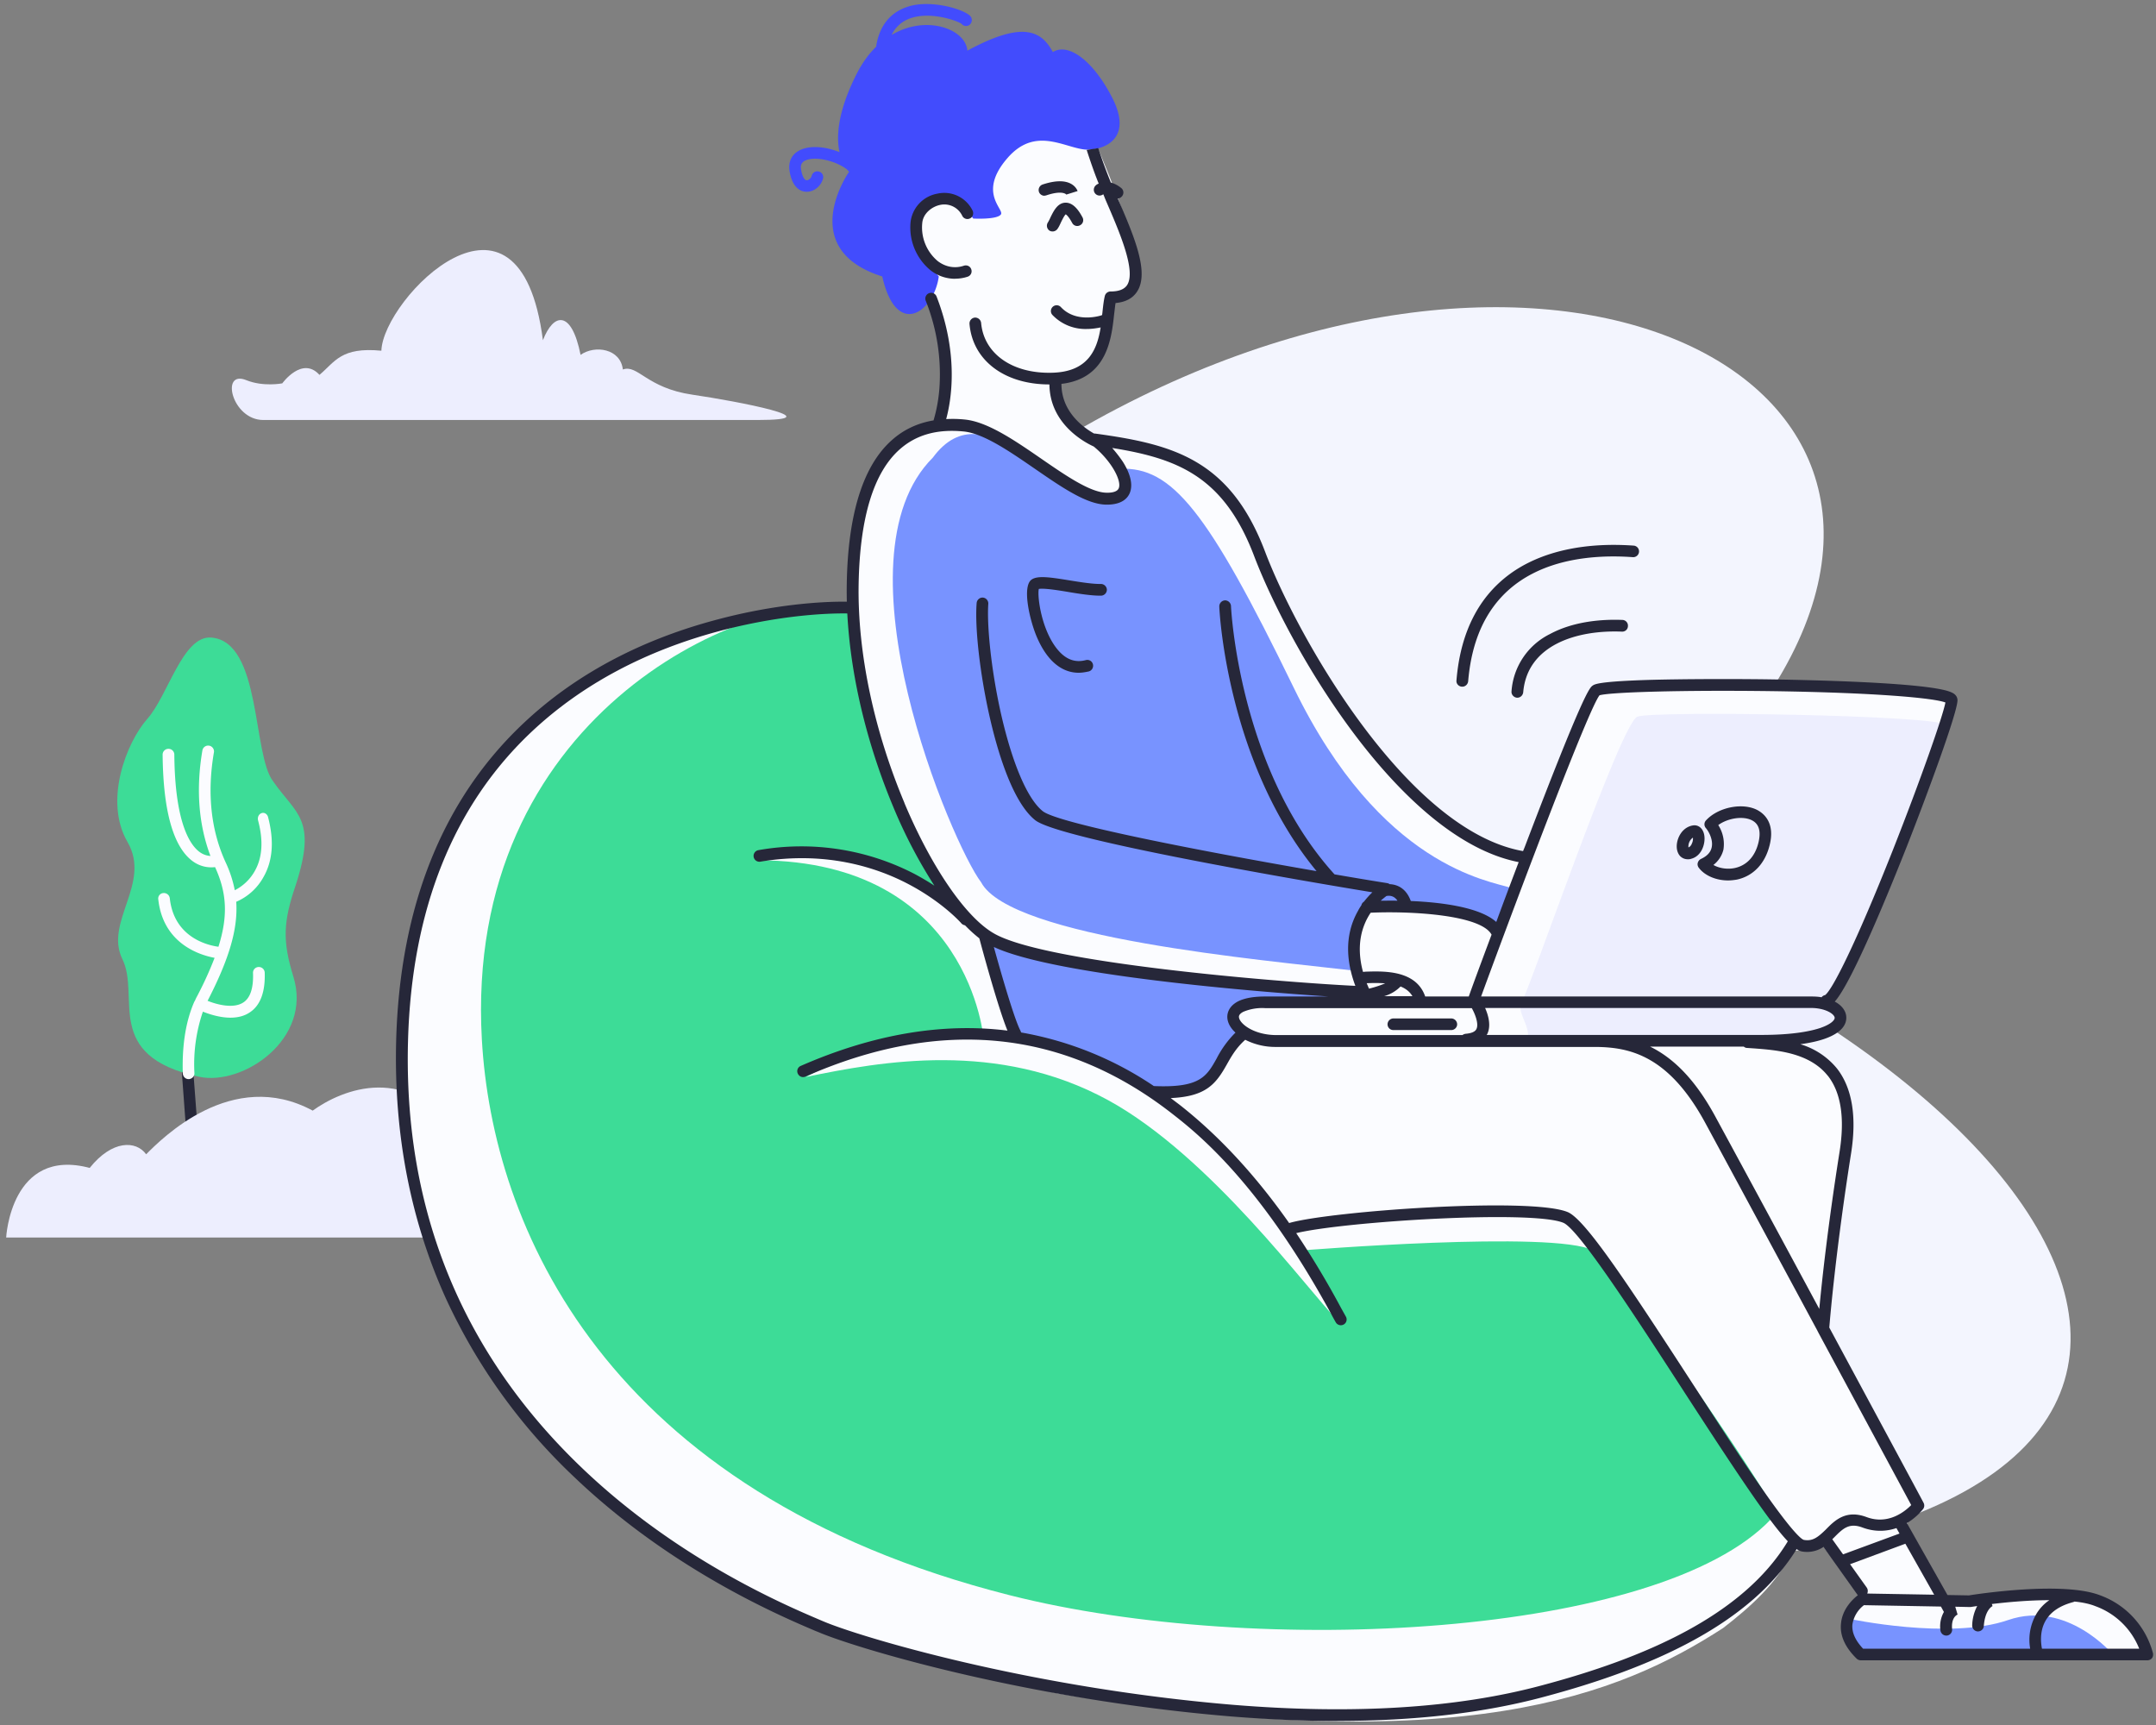 <svg xmlns="http://www.w3.org/2000/svg" xmlns:xlink="http://www.w3.org/1999/xlink" width="280" height="224" viewBox="0 0 280 224"><rect x="0" y="0" width="280" height="224" fill="#808080" stroke="none"/><defs><path id="u25ga" d="M64.16 3418.82c-5.69 1.23-14.77-4.87-12.26-13 1.43-4.65 1.32-7.1-.3-11.87-2.82-8.65-.03-9.22 2.92-13.48 2.72-3.46 1.5-18.2 8.06-18.68 3.7-.28 5.6 7.55 8.3 10.57 2.69 3.05 5.67 10.62 2.56 15.98-3.12 5.37 3.03 10.36.67 15.2-2.38 4.85 2.6 12.57-9.95 15.28z"/><path id="u25gb" d="M65.2 3425.12h-.07a.74.74 0 0 1-.7-.8l.44-5.84a.74.74 0 0 1 .8-.7c.4.03.73.4.69.8l-.43 5.84c0 .4-.35.7-.74.7z"/><path id="u25gc" d="M68.8 3394.97a.77.77 0 0 0-.85.67c-.56 5.2-5.1 6.14-6.32 6.3-1.27-4.03-1.08-7.03.44-10.34a4.07 4.07 0 0 0 2.81-.7c2.57-1.79 3.93-6.46 4-13.9a.75.75 0 0 0-.76-.76.75.75 0 0 0-.76.76c-.08 9.02-2.11 11.79-3.3 12.65-.52.37-1.02.48-1.39.5 1.54-4.09 1.9-8.7 1.04-13.73a.76.76 0 0 0-1.5.23c.92 5.32.4 10.15-1.5 14.3a15.33 15.33 0 0 0-1.2 3.65 6.18 6.18 0 0 1-2.63-2.55c-.96-1.73-1.09-3.91-.4-6.5.11-.42-.08-.83-.45-.96-.34-.13-.73.1-.84.5-.8 3.05-.63 5.66.58 7.78a7.34 7.34 0 0 0 3.55 3.23c-.24 3.57.95 7.48 3.72 12.86-1.23.5-3.33 1.04-4.6.24-.94-.58-1.37-1.88-1.3-3.85a.74.74 0 0 0-.74-.78h-.02a.76.76 0 0 0-.76.74c-.08 2.55.59 4.3 2 5.19.73.48 1.6.65 2.46.65 1.38 0 2.76-.46 3.57-.78a21.08 21.08 0 0 1 1.1 7.98c-.02.41.32.76.73.78h.02c.42 0 .74-.33.76-.74.11-3.67-.39-6.79-1.49-9.3l-.04-.08s0-.02-.03-.02a5.6 5.6 0 0 0-.3-.63 47.2 47.2 0 0 1-2.27-4.98c1.84-.34 6.66-1.77 7.31-7.56a.71.71 0 0 0-.65-.85z"/><path id="u25gd" d="M20 3439.7h69.2s-.6-11.76-10.85-9.04c-2.9-3.63-6.01-3.59-7.33-1.77-1.97-1.97-11.14-11.33-21.63-5.67-3.76-2.72-12.54-6.4-18.94 3.38-6.43 9.75-10.45 13.1-10.45 13.1z"/><path id="u25ge" d="M118.34 3333.54H54.2c-4.09 0-5.63-6.58-2.2-5.17 2.2.89 4.66.41 4.66.41s2.58-3.59 4.83-1.1c2.05-1.73 2.8-3.64 8.04-3.14.22-6.75 17.93-24.93 20.98-1.36 1.38-3.59 3.72-3.96 4.89 1.9 1.88-1.32 5.19-.8 5.49 1.9 1.95-.7 3.07 2.4 9.02 3.27 5.95.87 18.51 3.29 8.43 3.29zm123.42 57.88s3.32 3.33 7.17-1.25c1.97-7.42-4.57-5.5-6.8-4.3 2.34 1.49-.37 5.55-.37 5.55z"/><path id="u25gf" d="M246.91 3405.96c-23.38-12.96-15.12-8.27 3.46-37.85 26.38-42.07-32.5-68.91-93.82-31.2-64.34 39.57-72.1 129.3 0 140.29 152.96 23.3 159.11-33.14 90.36-71.24z"/><path id="u25gg" d="M157.29 3498.88c-32.08-7.16-68.83-19.07-82-60.46-13.53-42.51 10.74-80.58 55.18-80.58-.93-17.18 6.96-22.39 11.68-23.58 3.11-7.59-1.13-16.02-4.33-24.65-3.2-8.63 10.02-19.86 23.8-13.63 7.78 18.02 6.78 20.1 2.8 22.06.05 5.28-2.94 9.43-7.13 11.03.06 4 5.62 7.57 5.62 7.57s15.46.74 19.46 12.33c17.24 38.21 35.69 41.52 35.69 41.52s5.4-14.81 9.51-21.84c7.49-1.82 45.64 1.08 45.64 1.08s-11.83 33.2-16 39.8c4.77 1.03 1.66 3.84-6.93 5.18 9.47.3 10.17 11.25 10.17 11.25l-3.68 25.52 12.76 23.36s-1.43.45-1.95 2.37l5.63 9.74c8.9-.18 19.5-3.72 24.43 3.24.91 1.28 2.1 2.55 1.52 4.1H271.9c-3.94 0-9.15.55-11.46-1.07-1.54-3.74 0-4.28 1.08-7.36l-4.76-6.05-4.11.65c-1.67 4.06-5.58 7.4-8.87 9.95-13.38 8.65-33.9 17.22-86.5 8.47z"/><path id="u25gh" d="M294.4 3493.84s-5.96-7.11-13.6-4.47c-7.63 2.64-20.76-.18-20.76-.18l1.43 4.65h32.93z"/><path id="u25gi" d="M173.72 3406.28c10.9 1.27 22.39 1.42 22.39 1.42l.88 1.26s-8.8.17-14.14.17c-5.06 1.32-1.26 3.6-1.26 3.6s-2.07 2.48-2.85 4.84c-.78 2.36-3.76 3.14-9.13 3.05-4.97-3.98-17.36-7.36-17.36-7.36l-3.94-12.37 5.2 1.8s9.81 2.35 20.21 3.59zm40.66-6.64c-2.46-3.5-11.29-2.68-11.29-2.68l-5.36.37s-2.4 3.1-1.97 7.7c-11.63-1.36-44.53-4.24-48.34-11.46-3.76-4.91-19.5-41.96-6.27-55.15 6.97-9.45 16.27 6.07 21.48 5.56 5.21-.52 3.74-.52 2.85-4.11 6.69-.24 11.27 5.25 22.56 28.48 11.29 23.2 25.3 25 28.29 25.97-.48 2.99-.4 2.94-1.95 5.32z"/><path id="u25gj" d="M249.99 3476.28c-14.5 15.27-66.56 18.05-98.85 9.87-52.78-13.36-67.2-48.16-68.56-72.15-2.37-41.77 33.65-58.1 47.83-56.25 1.47 10 3.83 27.4 13.5 39.04 1.23 1.47-9.17-8.52-25.33-6.08 27.45.15 29.18 23.3 29.18 23.3s-9.3-2.54-23.1 4.84c9.82-2.04 24.94-4.78 39.23 3 13.37 7.3 26.15 24.96 29.72 28.49-4.5-8.2-4.65-8.96-4.65-8.96s32.89-2.66 37.95 0c3.87 4.46 19.08 25.43 25.95 37.61z"/><path id="u25gk" d="M260.92 3402.68c-2.23 4.96-4.1 6.62-4.1 6.62s1.31.93 1.79 2.34c.7 3.87-34.7 2.55-40.81 2.85 1.9-1.25-1.1-4.02-.18-5.36.93-1.34 12.85-36.27 15.03-37.07 2.19-.8 39.04-.2 40.1 1.08.73.87-6.73 18.23-11.83 29.54z"/><path id="u25gl" d="M164.43 3291.66c-2.5-4.85-5.7-7.14-7.7-5.9-1.51-2.82-3.96-4.05-11.1-.18-.2-2.79-5.3-4.73-9.83-2.05a4.17 4.17 0 0 1 2.33-2.12c2.7-1 6.23.3 6.75.69.24.3.67.37 1 .15a.79.79 0 0 0 .21-1.06c-.58-.86-4.52-2.12-7.52-1.5-1.84.4-4.14 1.61-4.76 5.18 0 .06-.02.1 0 .17-.98.95-1.88 2.19-2.64 3.72-2.42 4.85-2.57 8.05-2.14 10-1.82-.74-4-.96-5.37-.14-.9.54-1.3 1.47-1.12 2.6.39 2.38 1.64 2.68 2.18 2.68h.07c.95 0 1.86-.76 2.1-1.73a.74.74 0 0 0-.57-.9.74.74 0 0 0-.9.55c-.07.3-.4.59-.65.59-.26 0-.59-.46-.74-1.43-.1-.67.18-.9.41-1.06 1.15-.7 3.94-.15 5.56 1.08 0 0 .02 0 .02.02.15.2.26.28.26.28.05-.1-7.1 10 4.3 13.6 1.84 8.16 6.71 4.61 7.34 0-2.94-3.45-4.3-9.23.71-10.03 2.16.11 3.76 2.51 3.76 2.51s3.12.17 3.6-.54c.45-.7-3.08-2.83.88-7.35s8.07-.67 10.92-1.08c2.32-.26 5.13-1.9 2.64-6.75z"/><path id="u25gm" d="M160.08 3366.36c.43 0 .86-.07 1.32-.17.4-.11.64-.52.54-.93a.75.75 0 0 0-.93-.54c-1.37.36-2.56-.07-3.62-1.32-2.12-2.51-2.7-6.92-2.48-7.92.62-.13 2.53.17 3.83.39 1.53.26 3.13.5 4.28.48a.78.78 0 0 0 .73-.78.78.78 0 0 0-.78-.74c-1 .02-2.5-.21-3.98-.45-2.63-.43-4.17-.65-4.97-.15-1.34.82-.3 5.3.63 7.48 1.3 3.05 3.2 4.65 5.43 4.65z"/><path id="u25gn" d="M158.41 3305.32h-.04c-1.02.02-1.54 1.08-1.95 1.92-.1.24-.24.5-.32.63a.78.78 0 0 0 .17 1.06.78.78 0 0 0 1.06-.2c.17-.23.3-.51.45-.84.15-.3.43-.9.63-1.06.1.07.39.29.84 1.13.2.37.67.5 1.04.28.37-.2.5-.67.28-1.04-.43-.8-1.14-1.88-2.16-1.88z"/><path id="u25go" d="M155.64 3304.41c.09 0 .15-.02.24-.04 1.86-.63 2.53-.26 2.64-.06l-.02-.05 1.45-.45c-.05-.11-.24-.63-.93-.98-.85-.43-2.08-.38-3.62.13a.76.76 0 0 0-.47.96c.1.3.4.5.71.5z"/><path id="u25gp" d="M285.19 3493.09c-.13-.67-.33-2.21.45-3.6.65-1.16 1.86-1.98 3.57-2.44.06-.02.15-.04.2-.08 1.03.1 1.98.3 2.72.6a9.66 9.66 0 0 1 5.69 5.52zm-1.53 0h-21.7c-1-1.06-1.47-2.1-1.39-3.11a3.9 3.9 0 0 1 1.5-2.54l10 .18.38.69v.02a3.8 3.8 0 0 0-.45 2.36c.04.41.39.72.82.7a.76.76 0 0 0 .7-.83c-.14-1.54.64-1.88.73-1.9h-.02l-.3-1.02 1.85.04h.13l.87-.13a5.76 5.76 0 0 0-.65 2.5c-.02.4.28.77.71.8.42.01.78-.29.8-.72.16-2.12 1.1-2.56 1.15-2.58h-.02l-.09-.26c2-.24 4.8-.5 7.47-.5a5.66 5.66 0 0 0-1.78 1.95 6.68 6.68 0 0 0-.71 4.36zm-23.39-10.97l7.18-2.66 3.74 6.62-8.69-.15c.1-.24.1-.54-.07-.78zm-2.31-3.24l.26-.26c1.1-1.1 1.9-1.93 3.67-1.26 1.63.6 3.12.5 4.4.07l.4.71-7.33 2.7zm-3.7.08c-.3-.08-1.4-.9-5.28-6.44-2.66-3.8-5.97-8.93-9.19-13.89-8.56-13.19-13.93-21.28-16.18-22.23-4.75-2-30.75-.13-36.13 1.4-.02 0-.05.03-.05.03-3.54-5.04-8.28-10.7-14.25-15.38l-1.14-.86c4.58-.2 5.86-1.82 7.28-4.35.6-1.06 1.21-2.16 2.4-3.22a8.6 8.6 0 0 0 4 .93h41.55c4.41.04 9.45 1.14 14.17 9.82 2.46 4.54 8.73 16.15 14.61 27.07.03.09.1.18.13.26l12.03 22.34c-.78.8-2.96 2.62-5.8 1.56-2.68-1-4.13.43-5.27 1.6-1 .97-1.7 1.58-2.88 1.36zm-116.8-95.7c-3.98-9.47-6.1-19.55-5.95-28.37.15-8.65 1.94-14.55 5.36-17.56 2.14-1.88 4.85-2.64 8.3-2.3 2.6.27 5.97 2.6 9.24 4.85 3.46 2.38 6.7 4.63 9.28 4.65 2.07.02 2.83-.89 3.09-1.66.43-1.3-.28-2.84-.95-3.9-.4-.6-.87-1.2-1.39-1.8 8.5 1.37 14.5 3.69 18.43 14.02 2.1 5.54 6.83 15 13.26 23.46 5 6.58 12.65 14.64 21.1 16.3-1.03 2.71-2.03 5.37-2.91 7.77-2.15-1.92-7.1-2.55-11.1-2.72-.65-1.78-1.9-2.15-2.75-2.19a.76.76 0 0 0-.3-.13c-2.16-.34-4.47-.73-6.85-1.14l-.05-.05c-12.39-13.7-13.4-34.6-13.4-34.79a.78.78 0 0 0-.78-.74.78.78 0 0 0-.74.78c0 .22.24 5.47 2.06 12.52 1.57 6.12 4.67 14.73 10.57 21.86-15.61-2.7-33.59-6.22-35.55-7.78-2-1.58-3.96-6.2-5.43-12.65-1.34-5.97-1.84-11.7-1.65-14.27a.77.77 0 0 0-.69-.82.77.77 0 0 0-.82.69c-.26 3.18.43 9.23 1.67 14.72.9 3.98 2.85 11.05 5.94 13.5 3.16 2.5 35.23 7.96 43.78 9.36-.35.33-.72.74-1.09 1.21-.17.11-.3.28-.34.48-.15.21-.3.45-.43.71-1.95 3.42-1.37 7.03-.35 9.75-10.1-.5-40.42-2.98-46.97-6.83-3.64-2.1-8.1-8.6-11.6-16.93zm90.26-13.97c1.3-.4 10.49-.7 22.53-.54 13.54.2 20.91.9 22.4 1.47-.34 1.82-3.24 10.08-6.85 19.23-4.8 12.11-7.85 18.12-8.78 18.77a.72.72 0 0 0-.45.28c-.44-.08-.89-.1-1.37-.1h-42.85c5.36-14.6 13.94-37.25 15.37-39.1zm-46.82 41.74c0-.23.2-.45.56-.64a6.31 6.31 0 0 1 2.82-.48h26.86c.4.7.95 2.05.6 2.72-.17.35-.65.55-1.38.61a.87.87 0 0 0-.43.17h-24.2c-2.99-.02-4.83-1.55-4.83-2.38zm20.99-3.93c.65.26 1.19.66 1.54 1.26h-3.67a4.9 4.9 0 0 0 2.13-1.26zm-4.1.28l-.3-.71h.06c.8-.03 1.6-.03 2.34.02-.54.24-1.32.5-2.1.69zm.22-9.86c5.54-.24 14.34.32 15.7 2.85-1.5 4-2.62 7.05-2.96 8.03h-5.67v-.03c-1.19-3.4-5.34-3.26-7.55-3.2-.2 0-.34.03-.52.03-.95-3.53-.1-6.04 1-7.68zm2.03-2.16s.02 0 0 0c.2-.05.93-.18 1.45.6-.82-.02-1.56 0-2.18 0 .3-.26.54-.45.73-.6zm-30.19 24.67a44.5 44.5 0 0 0-17.24-6.96l-.06-.18c-.78-1.42-2.53-7.46-3.48-10.92 7.57 3.55 32.35 5.7 43.49 6.43h-8.26c-1.5 0-2.68.21-3.53.64-1.19.63-1.38 1.52-1.38 2 0 .69.37 1.42 1.06 2.05a13.16 13.16 0 0 0-2.45 3.37c-1.3 2.32-2.16 3.83-8.15 3.57zm86.63-7.57c-1.2.41-3.5.93-7.74.93h-35.68l.07-.08c.56-1.1.15-2.5-.26-3.42h42.33c1.84 0 3.07.78 3.07 1.3-.02.32-.56.84-1.8 1.27zm.9 6.23c1.7 2.16 2.22 5.47 1.53 9.84-1.51 9.52-2.3 16.8-2.64 20.44a7883.93 7883.93 0 0 0-13.5-24.98c-2.7-4.98-5.57-7.66-8.47-9.08h12.17c.11.1.26.17.44.17l.88.06c2.86.22 7.18.52 9.58 3.55zm42.23 75a10.98 10.98 0 0 0-6.92-7.55c-4.8-1.83-15.9-.15-16.98.03l-2.79-.05-5.27-9.34a7.86 7.86 0 0 0 2.1-1.82.76.76 0 0 0 .06-.82c-.1-.22-5.93-11.03-12.24-22.75.13-1.54.86-10.14 2.83-22.62.76-4.8.13-8.52-1.84-11.03a9.7 9.7 0 0 0-4.75-3.14c1.23-.17 2.29-.4 3.17-.71 2.32-.82 2.8-1.93 2.8-2.73 0-.86-.57-1.6-1.5-2.1 2.27-2.5 7.3-14.94 9.37-20.17 2.57-6.55 6.64-17.52 6.57-19.01-.02-.28-.15-.7-.78-.97-2.83-1.32-19.24-1.63-24.22-1.7-5.34-.06-10.73-.03-14.75.07-6.92.2-7.37.57-7.65.76-.37.28-1.17.89-8.8 20.94l-.22.54c-15.05-2.66-29.28-27.75-33.5-38.87-4.57-12.06-12.05-13.97-22.08-15.35h-.13c-1.43-.8-4.22-2.84-4.24-6.4v-.05c5.97-.71 6.5-5.92 6.85-9.1.07-.52.11-1.02.18-1.4 1.3-.12 2.22-.61 2.79-1.48 1.62-2.46-.35-7.13-2.51-12.1.21 0 .4-.1.56-.29a.75.75 0 0 0-.1-1.06c-.48-.39-.94-.6-1.35-.71a67.06 67.06 0 0 1-1.64-4.48l-1.5.24s.8 2.53 1.56 4.37c-.2.08-.32.17-.34.2a.76.76 0 0 0-.15 1.05c.25.33.7.41 1.06.15l.02-.02c.13.28.23.58.36.87 1.76 4.06 3.94 9.1 2.73 10.94-.37.54-1.06.82-2.14.82a.77.77 0 0 0-.74.56c-.15.6-.23 1.34-.32 2.19l-.04.32c-.03 0-.05 0-.07.02-.02.02-3.27 1.1-5.28-1.06a.75.75 0 0 0-1.1 1.02 5.93 5.93 0 0 0 4.46 1.82c.7 0 1.34-.11 1.8-.2-.46 2.9-1.63 5.75-6.26 5.88-5.19.16-8.9-2.46-9.26-6.46a.78.78 0 0 0-.82-.7.77.77 0 0 0-.69.83c.41 4.73 4.54 7.85 10.36 7.85h.02c.04 5.12 4.56 7.52 5.75 8.06 2.23 1.82 3.62 4.35 3.27 5.37-.17.54-.97.65-1.62.63-2.1-.03-5.32-2.25-8.44-4.4-3.41-2.35-6.96-4.8-9.94-5.1a15.3 15.3 0 0 0-2.43-.06c.65-2.38 1.69-8.35-1.25-15.92a.75.75 0 0 0-.97-.43.75.75 0 0 0-.44.97 25.8 25.8 0 0 1 1.78 11.4c-.16 2.05-.57 3.5-.76 4.15-2.08.35-3.9 1.21-5.4 2.55-3.75 3.31-5.72 9.6-5.87 18.69-.15 9.02 2 19.3 6.06 29a64.66 64.66 0 0 0 5.32 10.18c-.76-.5-1.62-1.01-2.55-1.51a31.95 31.95 0 0 0-20.33-3.1.76.76 0 0 0 .23 1.5c8.66-1.45 15.3.8 19.34 2.94 4.39 2.32 6.77 5 6.81 5.06.13.15.3.22.48.26.62.65 1.25 1.21 1.86 1.69 0 .02 0 .06.02.08.1.4 2.33 8.72 3.63 11.9-8.5-1.06-17.52.5-26.84 4.58a.74.74 0 0 0-.39 1c.18.39.6.56 1 .39 17.58-7.74 33.6-6.12 47.62 4.82 3.07 2.4 11.25 8.76 20.61 25.93.24.46.45.84.63 1.15.13.24.39.39.67.39a.75.75 0 0 0 .65-1.12l-.63-1.13a116.04 116.04 0 0 0-5.82-9.71c6.27-1.52 30.69-3.03 34.7-1.34 2 .84 9.49 12.39 15.5 21.67 9.28 14.31 13.56 20.63 15.44 21a3.81 3.81 0 0 0 2.83-.58l4.4 6.18c.01.04.04.06.08.08-.46.35-2.03 1.67-2.2 3.7-.16 1.54.53 3.07 2.03 4.54a.8.8 0 0 0 .54.22h37.24a.8.8 0 0 0 .58-.28c.13-.17.17-.41.13-.63z"/><path id="u25gq" d="M209.85 3368.17h.06c.39 0 .71-.3.76-.69 1.27-15.29 13.95-16.67 21.39-16.13a.75.75 0 1 0 .1-1.5c-6.07-.43-11.3.63-15.18 3.08-4.65 2.96-7.29 7.82-7.83 14.44-.04.4.26.76.7.8z"/><path id="u25gr" d="M200.96 3412.76h7.52c.41 0 .76-.34.76-.75a.77.77 0 0 0-.76-.76h-7.52a.77.77 0 0 0-.76.76c0 .4.32.75.76.75z"/><path id="u25gs" d="M221.28 3361.34a9 9 0 0 0-4.98 7.44c-.04.41.29.78.7.82h.06c.39 0 .71-.3.76-.7.52-6.15 6.96-8.12 12.82-7.88.43.02.78-.3.78-.74a.74.74 0 0 0-.73-.78c-2.56-.1-6.28.15-9.41 1.84z"/><path id="u25gt" d="M239.73 3388.52c-.06.2-.22.43-.45.52a1.4 1.4 0 0 1 .58-1.27c.02.19 0 .5-.13.75zm-.1 2c1.44-.37 1.92-2.12 1.68-3.19-.22-.93-.89-1.25-1.47-1.14-.89.15-1.6.82-1.93 1.8-.28.86-.17 1.68.29 2.18.26.26.6.41.99.41.15 0 .3 0 .43-.06zm4.19-1.18a4.54 4.54 0 0 0-.67-3.2c1.23-.9 3.24-1.23 4.41-.6.89.47 1.15 1.42.82 2.83-.43 1.83-1.53 3.02-3.1 3.35-1.03.21-2.07 0-2.76-.4a3.61 3.61 0 0 0 1.3-1.98zm1.75 3.88c2.14-.46 3.68-2.1 4.26-4.5.7-2.83-.7-4.04-1.58-4.52-1.92-1.02-5.1-.39-6.68 1.32a.74.74 0 0 0-.02 1.02c.4.47.95 1.53.75 2.48-.13.65-.6 1.15-1.4 1.52a.8.8 0 0 0-.41.5c-.07.23 0 .47.13.64.78 1.04 2.27 1.65 3.8 1.65.4 0 .78-.05 1.15-.11z"/><path id="u25gu" d="M144.03 3315.2a5.16 5.16 0 0 1-3.18-1.1 7.2 7.2 0 0 1-2.6-6.2 4.25 4.25 0 0 1 3.47-3.75 4.09 4.09 0 0 1 4.58 2.18c.19.37.06.83-.3 1.02a.75.75 0 0 1-1.02-.3 2.58 2.58 0 0 0-2.94-1.43c-1.06.24-2.18 1.13-2.27 2.38a5.7 5.7 0 0 0 2.01 4.9c1.02.78 2.25 1 3.41.6.4-.12.82.07.95.48a.74.74 0 0 1-.47.95c-.54.18-1.1.26-1.64.26zm49.68 187.28c-4.37 0-8.93-.2-13.69-.58-26.73-2.2-48.92-8.9-53.68-10.94l-.52-.21c-4.63-1.97-18.73-7.98-31.3-20A74.9 74.9 0 0 1 78 3447.81c-4.67-10.2-6.87-21.54-6.55-33.7.48-17.49 6.08-31.4 16.63-41.28 6.66-6.25 15.14-10.77 25.15-13.4 9.41-2.5 16.42-2.32 17.2-2.28.4.02.73.37.73.78a.78.78 0 0 1-.78.74c-.73-.03-7.54-.2-16.74 2.22-9.77 2.58-18.01 6.97-24.5 13.04-10.25 9.6-15.68 23.14-16.15 40.23-.6 21.88 6.98 40.55 22.6 55.47 12.37 11.83 26.27 17.75 30.84 19.7l.52.22c4.71 2 26.67 8.62 53.2 10.83 15.53 1.27 28.98.45 39.99-2.5 13.43-3.56 26.25-9.09 32.07-18.78a.75.75 0 0 1 1.03-.26c.37.22.48.67.26 1.04-6.03 10.04-19.15 15.78-32.97 19.46-7.79 2.1-16.76 3.13-26.82 3.13z"/></defs><g><g transform="translate(-20 -3279)"><g transform="matrix(-1 0 0 1 110 0)"><g><use fill="#3ddc97" xlink:href="#u25ga"/></g><g><use fill="#262739" xlink:href="#u25gb"/></g><g><use fill="#fbfcff" xlink:href="#u25gc"/></g><g><use fill="#edeefe" xlink:href="#u25gd"/></g></g><g><use fill="#edeefe" xlink:href="#u25ge"/></g><g><use fill="#f3f5fe" xlink:href="#u25gf"/></g><g><use fill="#fbfcff" xlink:href="#u25gg"/></g><g><use fill="#7893ff" xlink:href="#u25gh"/></g><g><use fill="#7893ff" xlink:href="#u25gi"/></g><g><use fill="#3ddc97" xlink:href="#u25gj"/></g><g><use fill="#edeefe" xlink:href="#u25gk"/></g><g><use fill="#424cfd" xlink:href="#u25gl"/></g><g><g><use fill="#262739" xlink:href="#u25gm"/></g><g><use fill="#262739" xlink:href="#u25gn"/></g><g><use fill="#262739" xlink:href="#u25go"/></g><g><use fill="#262739" xlink:href="#u25gp"/></g><g><use fill="#262739" xlink:href="#u25gq"/></g><g><use fill="#262739" xlink:href="#u25gr"/></g><g><use fill="#262739" xlink:href="#u25gs"/></g></g><g><use fill="#262739" xlink:href="#u25gt"/></g><g><use fill="#262739" xlink:href="#u25gu"/></g></g></g></svg>